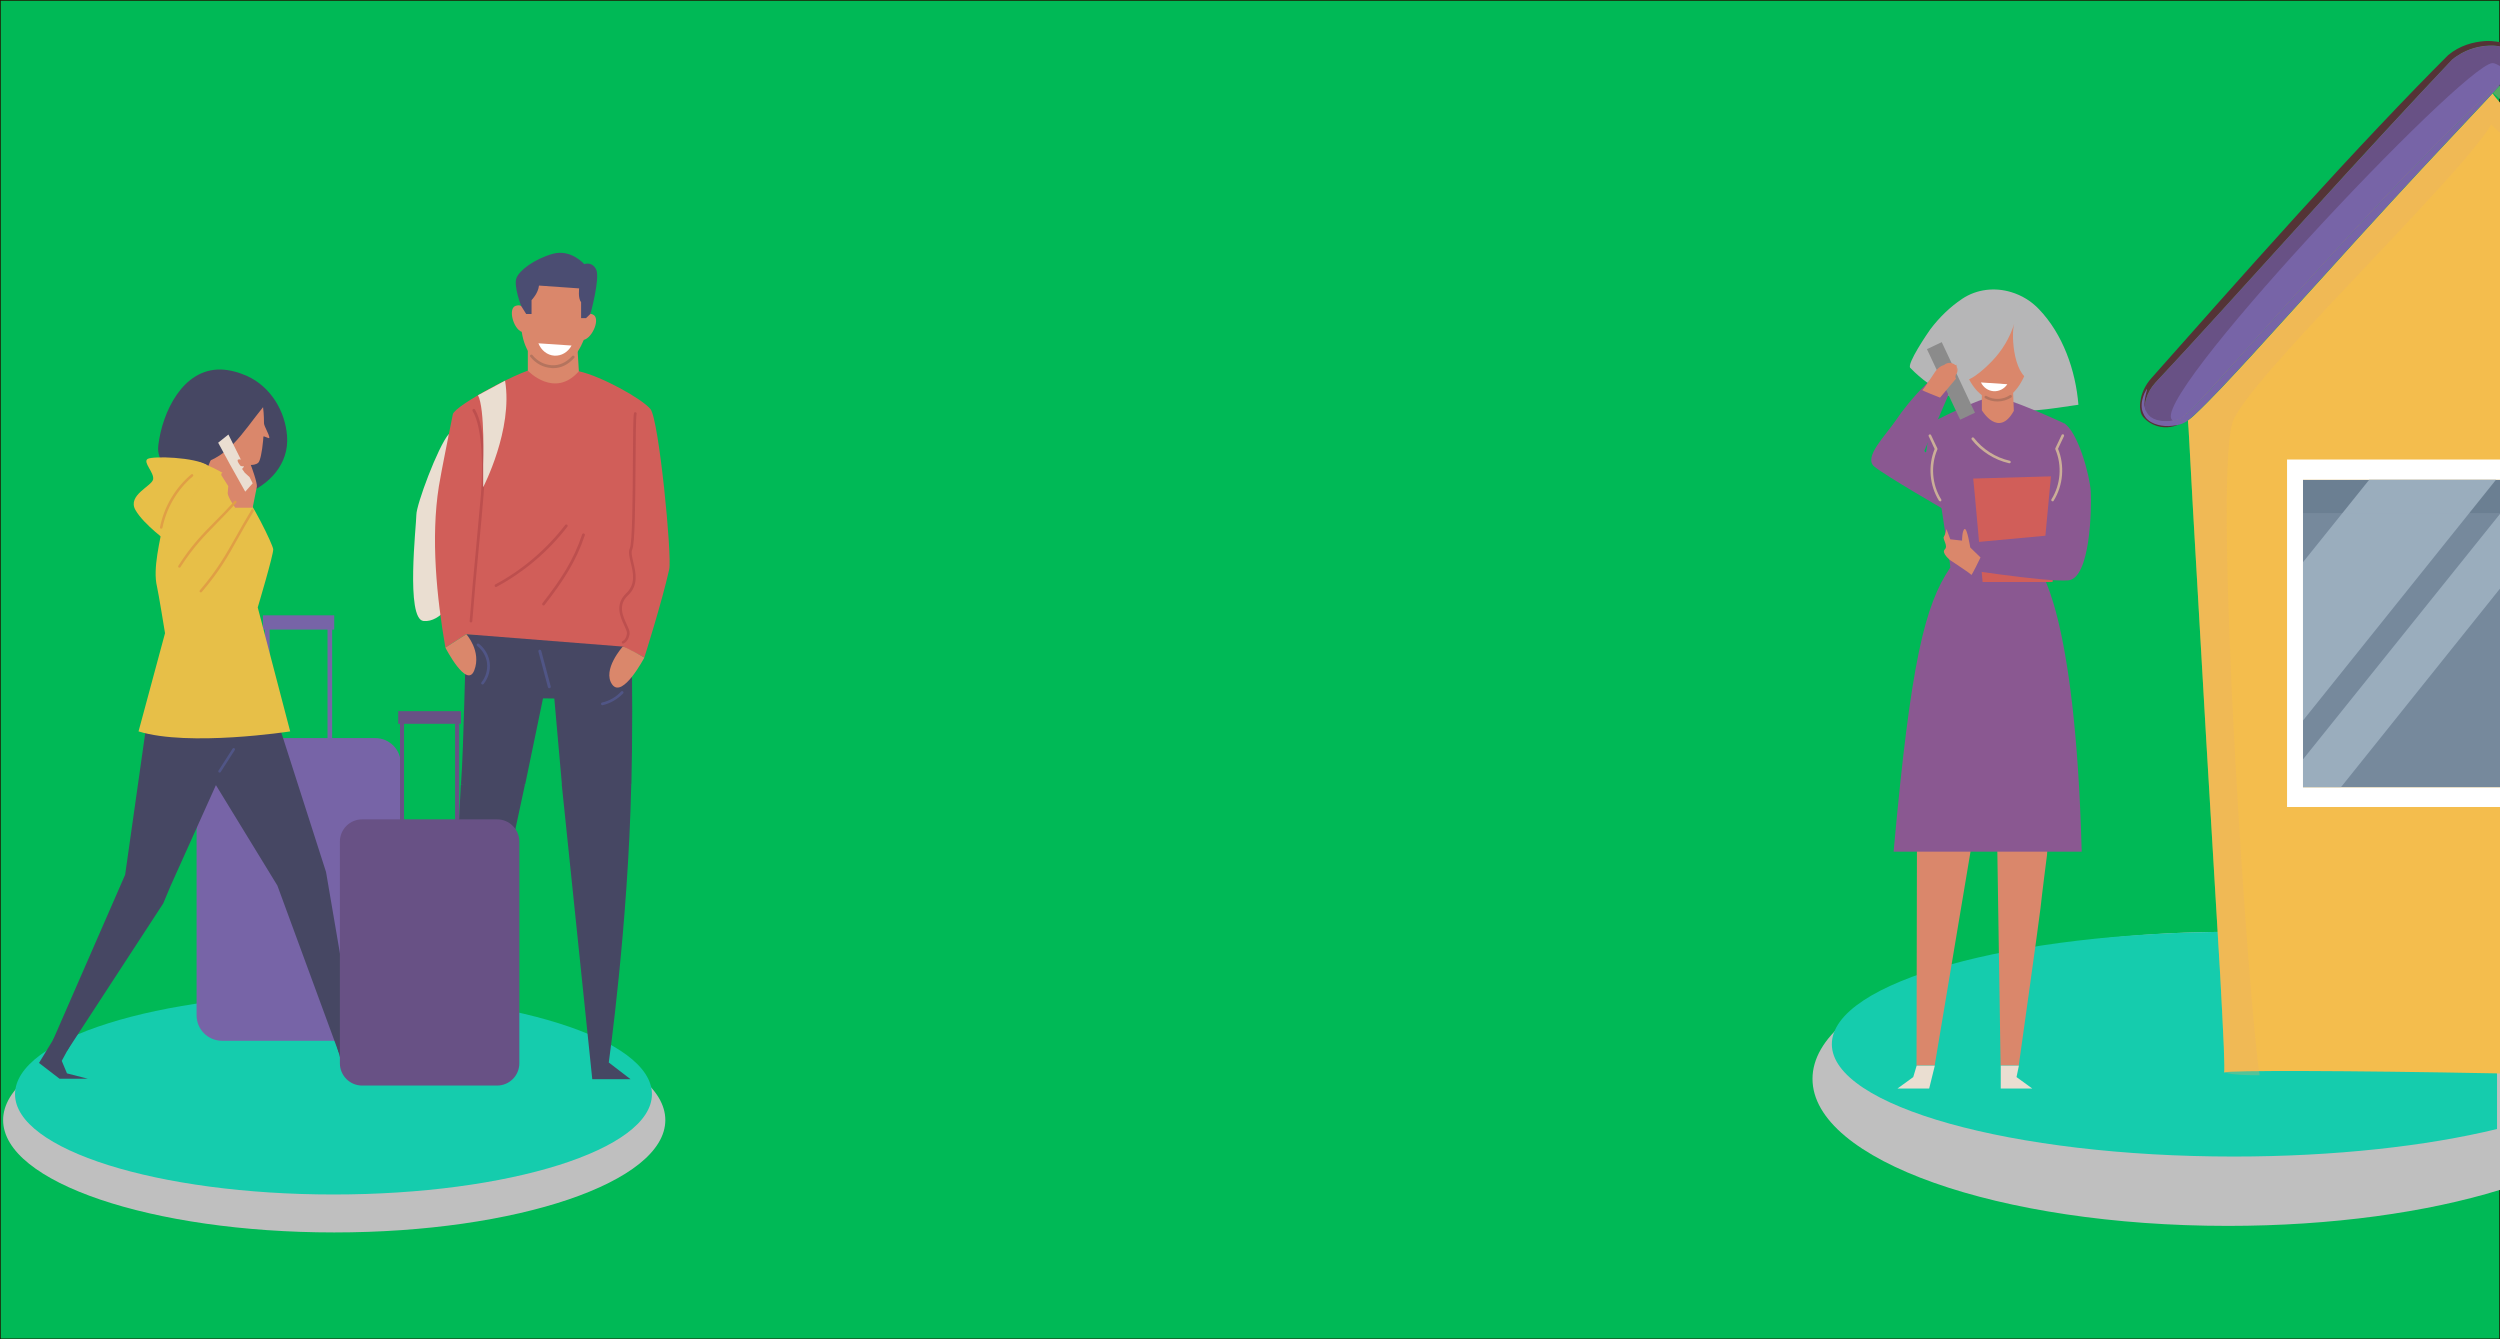 <?xml version="1.0" encoding="UTF-8"?> <!-- Generator: Adobe Illustrator 19.1.0, SVG Export Plug-In . SVG Version: 6.00 Build 0) --> <svg xmlns="http://www.w3.org/2000/svg" xmlns:xlink="http://www.w3.org/1999/xlink" x="0px" y="0px" viewBox="0 0 1680 900" style="enable-background:new 0 0 1680 900;" xml:space="preserve"><rect x="0" y="0" width="1680" height="900" fill="#333333" stroke="none"/> <style type="text/css"> .st0{fill:#00B956;stroke:#201600;stroke-miterlimit:10;} .st1{fill:#BFBFBF;} .st2{fill:#15CCAD;} .st3{fill:#7764A7;} .st4{fill:#464763;} .st5{fill:#DA876B;} .st6{fill:#E7BF48;} .st7{fill:#EADED1;} .st8{fill:#505586;} .st9{fill:#E09F45;} .st10{fill:#D15E59;} .st11{fill:#BD4F4E;} .st12{fill:#B4745E;} .st13{fill:#4B4D72;} .st14{fill:#FFFFFF;} .st15{fill:#685185;} .st16{fill:#DA7B55;} .st17{fill:#52AB62;} .st18{fill:#F4BD4D;} .st19{opacity:0.3;fill:#E7AF68;} .st20{fill:#543336;} .st21{fill:#6B7F92;} .st22{fill:#9AADBD;} .st23{opacity:0.22;} .st24{fill:#B6B6B7;} .st25{fill:#8A5891;} .st26{fill:#CBAE98;} .st27{fill:#8B8B8B;} </style> <g id="Слой_1"> <rect class="st0" width="1680" height="900"></rect> </g> <g id="Слой_2"> <ellipse class="st1" cx="224.6" cy="752.7" rx="222.5" ry="75.5"></ellipse> <ellipse class="st2" cx="224.1" cy="735.3" rx="214" ry="67.4"></ellipse> <path class="st1" d="M1679,650c-48.9-14.9-112.4-23.8-181.9-23.8c-154.2,0-279.1,44.2-279.1,98.8s125,98.8,279.1,98.8 c70,0,133.9-9.1,182.9-24.2v-89h-1V650z"></path> <path class="st2" d="M1677,644.4c-47.3-11.3-108.7-18.2-175.9-18.2c-149.1,0-270.1,33.8-270.1,75.5s120.9,75.5,270.1,75.5 c67.7,0,129.6-7,176.9-18.5v-48.1h-1V644.4z"></path> </g> <g id="Слой_3"> <g> <g> <path class="st3" d="M178,416.8h45.2v212.6H178V416.8z M220.1,419.9h-38.9v206.4h38.9V419.9z"></path> </g> <g> <path class="st3" d="M149.2,699.4h103c9.4,0,17.1-7.6,17.1-17.1V513.1c0-9.4-7.6-17.1-17.1-17.1h-103c-9.4,0-17.1,7.6-17.1,17.1 v169.2C132.1,691.7,139.7,699.4,149.2,699.4z"></path> </g> <g> <rect x="176.7" y="413.5" class="st3" width="47.9" height="9.6"></rect> </g> </g> <g> <g> <path class="st4" d="M163.9,332.4c17.2-6.3,30.5-20.8,29-39.5c-1.3-16.9-11.1-33-26.8-40.2c-5.6-2.5-11.6-4.2-17.7-4.4 c-25.7-0.5-39.3,28.7-42,50.8c-1.4,11.7,7.7,17,16,23.2C134.7,331.6,148.6,338,163.9,332.4z"></path> </g> <g> <g> <path class="st5" d="M154.8,330.5l8.6-18.7c0,0,7.1,2,10.2-0.9c1.2-1.1,2.5-7.1,3.2-14.7c0.1-0.9,0.2-1.8,0.2-2.7 c0.1-1,3.9,1.7,4,0.7c0.1-2-3.6-7.8-3.6-9.8c0-9.5-1.2-18.7-4.7-22.3c-8-8.1-36.4-9.7-40.5,4.1c-4.1,13.7-0.8,29.5,10.5,40.3 l-8,19.4L154.8,330.5z"></path> </g> </g> <g> <path class="st4" d="M181.9,267.8c-14.7,15.5-24.3,37-44.8,43.2c-2.1-7.7-13.2-25.5-13-33.5c0.3-8,3.3-16.3,9.6-21.1 c4.8-3.6,11-5,17-5C163,251.4,175.6,257.2,181.9,267.8z"></path> </g> <g> <path class="st4" d="M233.9,688.4l7.5,22.5c0,0,23,1.4,23.7,3l-33.2,9.1l-8.7-31.7L233.9,688.4z"></path> </g> <g> <polygon class="st4" points="59,724.9 40,724.9 26.2,714.3 43.3,686.3 52.8,692 41.5,712.9 45,721.3 "></polygon> </g> <g> <polygon class="st4" points="186.4,595.1 227.6,707.2 239.4,704.9 219.1,586 219.1,586 185.3,480.6 99.3,480.6 84.1,587.8 84.1,587.8 35.4,699.4 45.2,706 109.7,607.1 114.6,595.4 145.1,527.6 "></polygon> </g> <g> <path class="st6" d="M133.6,310.5c0,0,17.6,5.5,26.5,15.7c8.9,10.2,23.2,39.6,23.5,42.9c0.3,3.3-10.4,39.1-10.4,39.1l21.8,83.3 c0,0-68,10.5-101.9,0l17.8-66c0,0-4.4-27.1-5.4-31.3c-3-12.3,2.2-31.1,4.4-44c2.2-12.9,12.4-27.7,15.9-30.7 C129.3,316.6,133.6,310.5,133.6,310.5z"></path> </g> <g> <g> <path class="st5" d="M124.9,395.2l17.9,5.3c0,0,25.4-56,27-59.4c0,0,2.3-11.7,2.8-14c0.5-2.3-3.8-14.2-4.3-15.2 c-0.5-1.1-8.8,8.7-8.8,8.7s-4.3-2.9-6-3.3c-0.9-0.3-5.9-0.4-4.6,2.3l4.5,7.1l-0.4,4.8c0.2,2.8,5,9.6,5,9.6L124.9,395.2z"></path> </g> <g> <polygon class="st7" points="164.8,330.4 154.6,312.2 146.6,297.5 153.5,292 169.8,324.8 "></polygon> </g> <g> <path class="st6" d="M121.2,399c0,0-5.9-13.8,6.6-21.2c12.6-7.4,14-20,14-20l16-16.6l11.9,0l-27.9,66.6L121.2,399z"></path> </g> <g> <path class="st5" d="M168.2,311.9c-0.8-2.5-8.2-4.1-8.5-2.7c-0.3,1.4,2.1,4,2.1,4l2.4,0.3c0,0-1.7,1.4-1.4,1.8 c0.3,0.4,1.7,2.4,1.7,2.4l3.3,3L168.2,311.9z"></path> </g> </g> <g> <path class="st6" d="M139.4,312.7c-8.2-5.5-36.8-6.4-40.2-4.3c-3.4,2.2,4.5,9.1,3.7,13.7c-0.8,4.6-17.5,10.6-11.9,20.6 c5.7,10,22.4,21.9,22.4,21.9L139.4,312.7z"></path> </g> <g> <path class="st8" d="M147.6,519.2c-0.2,0-0.3,0-0.5-0.1c-0.4-0.3-0.5-0.8-0.3-1.2l9.5-14.8c0.3-0.4,0.8-0.5,1.2-0.3 c0.4,0.3,0.5,0.8,0.3,1.2l-9.5,14.8C148.2,519,147.9,519.2,147.6,519.2z"></path> </g> <g> <path class="st9" d="M170.4,342.5c0.2,0.3,0.2,0.7,0.1,1c-4.1,6.7-7.3,12.4-10.4,17.9c-6.8,12.2-12.7,22.7-24.5,36.4 c-0.3,0.4-0.8,0.4-1.2,0.1c-0.4-0.3-0.4-0.8-0.1-1.2c11.6-13.6,17.2-23.5,24.3-36.1c3.1-5.5,6.3-11.3,10.4-18 c0.2-0.4,0.8-0.5,1.2-0.3C170.3,342.3,170.4,342.4,170.4,342.5z"></path> </g> <g> <path class="st9" d="M108.4,355.3c-0.1,0-0.1,0-0.2,0c-0.5-0.1-0.8-0.5-0.7-1c2.8-13.8,10.2-26.4,21-35.5 c0.4-0.3,0.9-0.3,1.2,0.1c0.3,0.4,0.3,0.9-0.1,1.2c-10.4,8.8-17.7,21.1-20.4,34.5C109.1,355,108.7,355.3,108.4,355.3z"></path> </g> <g> <path class="st9" d="M158.5,336.5c-0.3-0.1-0.6,0-0.9,0.2c-4.7,5.2-8.8,9.4-12.8,13.4c-8.8,8.9-16.4,16.6-25,30.2 c-0.2,0.4-0.1,0.8,0.3,1.1c0.4,0.2,0.9,0.1,1.1-0.2c8.6-13.4,15.8-20.7,24.8-29.9c4-4.1,8.1-8.2,12.8-13.5 c0.3-0.3,0.2-0.8-0.1-1.1C158.6,336.6,158.6,336.6,158.5,336.5z"></path> </g> </g> <g> <g> <g> <g> <g> <path class="st4" d="M352.9,527.2l12-57.9l7.6,0.1l5.1,57.7h46.7c0.7-25.6,0.8-74.2-0.1-98l-110.7-3 c-1.1,19.1-1.7,71.8-3.7,101H352.9z"></path> </g> <g> <g> <g> <path class="st4" d="M309.7,527.2c-4.4,81.7-8.6,185.7-8.6,185.7l-16.5,12.2h25.7l42.5-198l-23.9-3.8L309.7,527.2z"></path> </g> <g> <path class="st4" d="M424.2,527.2l-34.5-19l-12.2,19l20.5,198h25.7L409.1,714C409.1,714,422.1,621.9,424.2,527.2z"></path> </g> </g> </g> <g> <path class="st8" d="M369.1,462.5c-0.4,0-0.8-0.3-0.9-0.7l-6.4-24c-0.1-0.5,0.2-1,0.7-1.2c0.5-0.1,1,0.2,1.2,0.7l6.4,24 c0.1,0.5-0.2,1-0.7,1.2C369.2,462.4,369.1,462.5,369.1,462.5z"></path> </g> <g> <path class="st7" d="M301.6,291.6c-7.5,8.9-21.8,47.6-21.8,54.3s-7.3,70.2,4.8,71.4c12,1.2,20.8-15.5,20.8-15.5L301.6,291.6z"></path> </g> <g> <path class="st10" d="M426.1,297.2l-7.6,137.3l-105.1-8.3l-14.1,9c-5.8-33.6-9.9-73.5-4.4-108.3c1.8-11,7.2-37.4,9.4-48.5 c1.2-6,49.5-31.8,58.3-31.3c8.8,0.5,12.8-0.7,26.5,2.4c15.4,3.5,42.3,18.5,48,25.4c5.7,6.9,14.6,98.9,12.6,107.7 c-4.7,21.4-16.7,59.2-16.7,59.2l-14.5-7.4"></path> </g> <g> <path class="st11" d="M333.3,394.5c-0.3,0-0.7-0.2-0.8-0.5c-0.2-0.5-0.1-1,0.4-1.3c18-9.6,34.2-23.4,46.9-39.9 c0.3-0.4,0.9-0.5,1.3-0.2c0.4,0.3,0.5,0.9,0.2,1.3c-12.8,16.7-29.3,30.6-47.5,40.4C333.6,394.5,333.5,394.5,333.3,394.5z"></path> </g> <g> <path class="st11" d="M365.3,406.9c-0.2,0-0.4-0.1-0.6-0.2c-0.4-0.3-0.5-0.9-0.2-1.3c12.2-15.7,21-28.9,26.7-46.3 c0.2-0.5,0.7-0.8,1.2-0.6c0.5,0.2,0.8,0.7,0.6,1.2c-5.9,17.6-14.7,31-27.1,46.9C365.8,406.7,365.5,406.9,365.3,406.9z"></path> </g> <g> <path class="st11" d="M316.5,418.3C316.5,418.3,316.4,418.3,316.5,418.3c-0.6,0-1-0.5-0.9-1c1.3-16.9,2.8-33.1,4.3-48.8 c1.1-11.7,2.2-23.9,3.3-36.4c1.3-15.2,1.5-44-5.6-55.9c-0.3-0.5-0.1-1,0.3-1.3c0.5-0.3,1-0.1,1.3,0.3 c7.3,12.4,7.1,41.7,5.8,57.1c-1,12.6-2.2,24.7-3.3,36.4c-1.5,15.6-3,31.8-4.3,48.7C317.4,417.9,317,418.3,316.5,418.3z"></path> </g> <g> <path class="st5" d="M354.7,227v22.1c0,0,17.9,19,34.3,0.4l-1.4-22.6H354.7z"></path> </g> <g> <path class="st5" d="M398.5,211.4c-0.7-0.3-1.3-0.5-1.8-0.5c2.5-16.1,1.4-36.2-25-35.4c-15.8,0.5-20.5,14.9-21.5,30.1 c-0.9-0.5-2-0.6-3.6-0.1c-5.4,1.6-1.7,15.4,4,17.5c2.1,13.8,9.4,22.7,19.9,23.5c9.7,0.7,17.2-6.8,21.8-18.1 C398.2,227,403.7,213.8,398.5,211.4z"></path> </g> <g> <path class="st12" d="M371.7,247.4c-0.4,0-0.9,0-1.3-0.1c-5.5-0.4-10.3-3-14-7.5c-0.3-0.4-0.3-1,0.1-1.3 c0.4-0.3,1-0.3,1.3,0.1c3.3,4.1,7.7,6.4,12.7,6.8c5.2,0.4,9.9-1.7,14-6.1c0.4-0.4,1-0.4,1.3-0.1c0.4,0.4,0.4,1,0.1,1.3 C381.8,245.1,377,247.4,371.7,247.4z"></path> </g> <g> <path class="st5" d="M299.3,435.2c0,0,14.4,28.1,19.4,15.3c5-12.8-5.3-24.3-5.3-24.3l0,0L299.3,435.2z"></path> </g> <g> <path class="st13" d="M350.2,205.6l3.4,5.4h3.6v-9.3c0,0,4.5-4.6,5-9.8l27,1.9c0,0-0.9,6.6,1.3,9.3v10.7h3.3l3-2.9 c0,0,6.5-23.7,3.9-29.6c-2.7-5.9-8.1-3.8-8.1-3.8s-8.9-10.4-21.3-6.9c-12.4,3.6-22.4,11.1-24.3,16.4S350.2,205.6,350.2,205.6z "></path> </g> </g> </g> <g> <path class="st5" d="M418.5,434.5c0,0-14.1,15.7-7.1,25.5c7,9.7,21.6-18.1,21.6-18.1S420.5,434.6,418.5,434.5z"></path> </g> <g> <path class="st11" d="M418.8,432.6c-0.4,0-0.8-0.3-0.9-0.7c-0.2-0.5,0.1-1,0.6-1.2c0.1,0,2.2-0.8,2.8-4.9 c0.2-1.2-0.8-3.3-1.8-5.5c-2.6-5.6-6.6-14.1,1.4-21.7c6.4-6.1,4.6-13.7,3-20.4c-1-4-1.8-7.4-0.6-9.9c1.6-3.4,1.9-35,2-58.1 c0.1-18.7,0.2-30.2,0.7-32.5c0.1-0.5,0.6-0.8,1.1-0.7c0.5,0.1,0.8,0.6,0.7,1.1c-0.5,2.2-0.6,16.7-0.7,32.1 c-0.2,31.2-0.5,55.4-2.2,58.9c-0.9,1.9-0.2,5,0.7,8.7c1.6,6.9,3.7,15.4-3.5,22.2c-7,6.6-3.6,13.7-1,19.5c1.3,2.7,2.2,4.8,2,6.5 c-0.8,5.3-4,6.4-4.1,6.4C418.9,432.6,418.8,432.6,418.8,432.6z"></path> </g> <g> <path class="st8" d="M324.3,460c-0.2,0-0.4-0.1-0.6-0.2c-0.4-0.3-0.5-0.9-0.1-1.3c2.8-3.5,4.2-8.3,3.7-12.8 c-0.5-4.5-3-8.8-6.6-11.6c-0.4-0.3-0.5-0.9-0.2-1.3c0.3-0.4,0.9-0.5,1.3-0.2c4,3.1,6.7,7.8,7.3,12.8c0.6,5.1-0.9,10.2-4.1,14.2 C324.8,459.9,324.5,460,324.3,460z"></path> </g> <g> <path class="st8" d="M404.8,473.9c-0.4,0-0.8-0.3-0.9-0.7c-0.1-0.5,0.2-1,0.7-1.1c4.9-1.1,9.4-3.7,12.8-7.4c0.4-0.4,1-0.4,1.3,0 c0.4,0.4,0.4,1,0,1.3c-3.7,3.9-8.6,6.7-13.8,7.9C405,473.9,404.9,473.9,404.8,473.9z"></path> </g> <g> <path class="st7" d="M321.2,265.6c4.8,8.9,3.5,46.6,3.5,46.6v15.2c0,0,20.2-38.8,14.7-71.6L321.2,265.6z"></path> </g> </g> <path class="st14" d="M372.5,239c4.8,0.3,9.2-2.4,11.6-6.8l-22.3-1.5C363.7,235.4,367.7,238.7,372.5,239z"></path> </g> <g> <g> <path class="st15" d="M268.8,480.7h39.8v187.2h-39.8V480.7z M305.8,483.5h-34.3v181.6h34.3V483.5z"></path> </g> <g> <path class="st15" d="M243.4,729.5H334c8.3,0,15-6.7,15-15V565.6c0-8.3-6.7-15-15-15h-90.6c-8.3,0-15,6.7-15,15v148.9 C228.4,722.8,235.1,729.5,243.4,729.5z"></path> </g> <g> <rect x="267.6" y="477.9" class="st15" width="42.2" height="8.5"></rect> </g> </g> </g> <g id="Слой_4"> <g> <path class="st16" d="M1679.3,31.1c-0.8-0.1-1.6-0.2-2.4-0.3c-0.7-0.1-1.5-0.1-2.2-0.1c-1.5,0-3,0-4.6,0.2 c-5.3,0.6-11.3,2.2-16.8,5.4c-0.8,0.4-1.5,0.9-2.2,1.4c-0.4,0.2-0.8,0.5-1.1,0.7c-0.2,0.1-0.3,0.2-0.4,0.3c-0.5,0.4-1,0.8-1.4,1.1 c-0.1,0.1-0.2,0.2-0.3,0.2c-25.8,27.3-61.3,65.7-100,108.3c-38.7,42.6-73.7,81.4-99.5,108.9c-3,3.3-5.1,7.1-6.2,10.8 c-0.5,1.9-0.8,3.8-0.8,5.6c0,0.2,0,0.5,0,0.7c0,0.3,0.1,0.5,0.1,0.8c0.7,1.9,1.8,3.9,3.8,5.4c1.9,1.5,4.7,2.3,7.6,2.6 c3,0.3,6.3,0.1,9.6-0.8c1.6-0.4,3.4-1,4.4-1.9c0.8-0.6,1.5-1.2,2.3-1.9c0.1-0.5,0.1-0.8,0.2-0.8c0.1,0,0.1,0.1,0.1,0.4 c0.5-0.4,1.1-0.9,1.6-1.4c11.4-11.2,24-25.8,38.3-41.6c14.2-15.9,29.9-33.4,46.4-51.7c33-36.5,63.8-69,86.7-91.8 c11.4-11.4,20.9-20.4,27.6-26.6c5.9-5.4,9.5-8.5,10.5-9V31.4C1680.2,31.3,1679.7,31.2,1679.3,31.1z"></path> <path class="st17" d="M1675.3,62.5c0.9,0.7,2.8,2.3,5.4,4.8v-11C1680.1,57.3,1678.2,59.4,1675.3,62.5z"></path> <path class="st18" d="M1675,62.8c-0.9,1-2,2.2-3.2,3.5c-6.2,6.6-15.1,16.1-26.2,27.9c-22.2,23.5-52.4,56.3-85.4,92.9 c-16.6,18.2-32.3,35.6-46.7,51.4c-14.5,15.7-27.5,29.9-39.4,41c-1.2,1-2.4,2.1-3.8,3.1c0.3,2.9,0.5,7.1,0.8,12.4 c0.6,11.2,1.5,27.4,2.6,47.5c2.3,40.1,5.5,95.4,9,156.6c3.6,61.1,6.9,116.5,9.3,156.7c1.1,20,1.9,36.3,2.4,47.5 c0.4,10.5,0.5,16.7,0.2,17.4c2.6-1.5,83.4-1.3,182.6,0.6c1.2,0,2.4,0,3.6,0.1V69.9C1677.7,66.4,1675.7,64,1675,62.8z"></path> <path class="st19" d="M1675,62.8c-0.9,1-2,2.2-3.2,3.5c-6.2,6.6-15.1,16.1-26.2,27.9c-22.2,23.5-52.4,56.3-85.4,92.9 c-16.6,18.2-32.3,35.6-46.7,51.4c-14.5,15.7-27.5,29.9-39.4,41c-1.2,1-2.4,2.1-3.8,3.1c0.3,2.9,0.5,7.1,0.8,12.4 c0.6,11.2,1.5,27.4,2.6,47.5c2.3,40.1,5.5,95.4,9,156.6c3.6,61.1,6.9,116.5,9.3,156.7c1.1,20,1.9,36.3,2.4,47.5 c0.4,10.5,0.5,16.7,0.2,17.4c1.1-0.6,0,1.9,23.9,1.9c-7.2-43.3-31.3-393.1-18.4-438.3c7.7-27.1,152.8-164.5,174-200.6 c1.9,1.7,4.1,3.8,6.6,6.2V69.9C1677.7,66.4,1675.7,64,1675,62.8z"></path> <path class="st3" d="M1679.3,31.1c-0.8-0.1-1.6-0.2-2.4-0.3c-0.7-0.1-1.5-0.1-2.2-0.1c-1.5,0-3,0-4.6,0.2 c-5.3,0.6-11.3,2.2-16.8,5.4c-0.8,0.4-1.5,0.9-2.2,1.4c-0.4,0.2-0.8,0.5-1.1,0.7c-0.2,0.1-0.3,0.2-0.4,0.3c-0.5,0.4-1,0.8-1.4,1.1 c-0.1,0.1-0.2,0.2-0.3,0.2c-25.8,27.3-61.3,65.7-100,108.3c-38.7,42.6-73.7,81.4-99.5,108.9c-3,3.3-5.1,7.1-6.2,10.8 c-0.5,1.9-0.8,3.8-0.8,5.6c0,0.2,0,0.5,0,0.7c0,0.3,0.1,0.5,0.1,0.8c0.7,1.9,1.8,3.9,3.8,5.4c1.9,1.5,4.7,2.3,7.6,2.6 c3,0.3,6.3,0.1,9.6-0.8c1.6-0.4,3.4-1,4.4-1.9c0.8-0.6,1.5-1.2,2.3-1.9c0.1-0.5,0.1-0.8,0.2-0.8c0.1,0,0.1,0.1,0.1,0.4 c0.5-0.4,1.1-0.9,1.6-1.4c11.4-11.2,24-25.8,38.3-41.6c14.2-15.9,29.9-33.4,46.4-51.7c33-36.5,63.8-69,86.7-91.8 c11.4-11.4,20.9-20.4,27.6-26.6c5.9-5.4,9.5-8.5,10.5-9V31.4C1680.2,31.3,1679.7,31.2,1679.3,31.1z"></path> <path class="st15" d="M1679.3,31.1c-0.8-0.1-1.6-0.2-2.4-0.3c-0.7-0.1-1.5-0.1-2.2-0.1c-1.5,0-3,0-4.6,0.2 c-5.3,0.6-11.3,2.2-16.8,5.4c-0.8,0.4-1.5,0.9-2.2,1.4c-0.4,0.2-0.8,0.5-1.1,0.7c-0.2,0.1-0.3,0.2-0.4,0.3c-0.5,0.4-1,0.8-1.4,1.1 c-0.1,0.1-0.2,0.2-0.3,0.2c-25.8,27.3-61.3,65.7-100,108.3c-38.7,42.6-73.7,81.4-99.5,108.9c-3,3.3-5.1,7.1-6.2,10.8 c-0.5,1.9-0.8,3.8-0.8,5.6c0,0.2,0,0.5,0,0.7c0,0.3,0.1,0.5,0.1,0.8c0.7,1.9,1.8,3.9,3.8,5.4c1.9,1.5,4.7,2.3,7.6,2.6 c2.4,0.2,4.9,0,7.5-0.5c-22.5-8.8,193.4-237.8,214.4-240.2c1.2-0.1,3.1,0.7,5.8,2.4V31.4C1680.2,31.3,1679.7,31.2,1679.3,31.1z"></path> <path class="st20" d="M1674.2,27.6c-1.4-0.1-2.9-0.1-4.4,0c-7.7,0.6-16.6,2.8-24.6,9.4c-27,26.9-62.7,64.7-101.5,107.4 c-38.7,42.7-73.2,81.8-98.3,110.1c-3.3,3.8-5.5,8.1-6.6,12.6c-0.5,2.2-0.8,4.4-0.7,6.6c0.1,1.1,0.2,2.1,0.5,3.3 c0.3,1.2,0.9,2.2,1.5,3.1c5.6,6.5,13.2,7.7,18.6,6.8c1.5-0.2,2.8-0.6,4-1.1c3-1.1,5.1-2.8,6.5-4.3c0.2-0.2,0.4-0.4,0.5-0.5 c0.2-0.1,0.3-0.3,0.4-0.5c1.5-1.8,2.1-3,2-3.1c-0.2-0.1-0.8,0.6-2.2,1.8l-0.7,0.6c-0.1,0-0.3,0.2-0.4,0.3c-2,1.7-5.5,4.2-10.5,4.6 c-4.8,0.6-11.7-1.2-15.7-6.5c-0.4-0.7-0.7-1.4-0.9-2c-0.1-0.6-0.2-1.3-0.3-2c0-0.2,0-0.5,0-0.7c0-1.8,0.2-3.7,0.8-5.6 c1.1-3.8,3.2-7.5,6.2-10.8c25.8-27.5,60.8-66.3,99.5-108.9c38.6-42.6,74.2-81.1,100-108.3c0.1,0,0.2-0.1,0.3-0.2 c0.4-0.3,0.9-0.7,1.4-1.1c0.1-0.1,0.3-0.2,0.4-0.3c0.4-0.3,0.7-0.5,1.1-0.7c0.6-0.4,1.4-0.9,2.2-1.4c5.5-3.2,11.5-4.9,16.8-5.4 c1.6-0.2,3.1-0.2,4.6-0.2c0.8,0,1.5,0,2.2,0.1c1.3,0.1,2.6,0.3,3.9,0.5v-2.7C1678.7,28.1,1676.5,27.7,1674.2,27.6z"></path> <path class="st3" d="M1670.2,64.8c-6.7,6.2-16.1,15.2-27.6,26.6c-22.9,22.8-53.7,55.3-86.7,91.8c-16.5,18.3-32.1,35.8-46.4,51.7 c-14.2,15.9-26.9,30.4-38.3,41.6c-0.5,0.5-1.1,1-1.6,1.4c-0.1,0.1-0.3,0.3-0.4,0.4c-0.8,0.7-1.5,1.3-2.3,1.9 c-1.1,0.9-2.8,1.5-4.4,1.9c-3.3,0.9-6.6,1.1-9.6,0.8c-2.9-0.3-5.7-1.2-7.6-2.6c-1.9-1.5-3.1-3.5-3.8-5.4c0-0.3-0.1-0.5-0.1-0.8 c-0.8-3.8,0.2-6.9,0.6-9.1c0.6-2.2,0.9-3.5,0.7-3.5c-0.2,0-0.8,1.1-1.8,3.2c-0.8,2.2-2.3,5.7-1.5,10.6c0.6,2.4,1.8,5.1,4.2,7 c2.3,2,5.5,3.1,8.9,3.7c3.1,0.5,6.5,0.4,10-0.3c0.3,0,0.5-0.1,0.8-0.1c1.8-0.4,3.7-0.9,5.7-2.2c0.1,0,0.1,0,0.2-0.1 c0.4-0.2,0.7-0.5,1-0.8c1.3-0.9,2.5-2,3.8-3.1c12-11.1,24.9-25.3,39.4-41c14.3-15.8,30.1-33.2,46.7-51.4 c33-36.5,63.2-69.3,85.4-92.9c11.1-11.8,20-21.3,26.2-27.9c1.2-1.3,2.3-2.4,3.2-3.5c0.2-0.1,0.3-0.2,0.4-0.3 c2.9-3.1,4.7-5.2,5.4-6.2v-0.5C1679.8,56.3,1676.1,59.4,1670.2,64.8z"></path> <path class="st20" d="M1680.7,55.8v0.5c0.2-0.3,0.3-0.5,0.2-0.6C1681,55.7,1680.9,55.7,1680.7,55.8z"></path> <g> <g> <g> <rect x="1547.6" y="322.4" class="st21" width="133.4" height="206.7"></rect> <polygon class="st14" points="1547.6,529.1 1547.6,322.4 1681,322.4 1681,308.8 1547.6,308.8 1536.9,308.8 1536.9,322.2 1536.9,528.9 1536.9,542.3 1547.6,542.3 1681,542.3 1681,529.1 "></polygon> </g> <g> <polygon class="st22" points="1677.3,322.4 1547.6,484.2 1547.6,377.8 1592.1,322.4 "></polygon> </g> <g> <polygon class="st22" points="1547.6,510.3 1547.6,528.9 1573.2,528.9 1681,394.3 1681,344.1 "></polygon> </g> </g> </g> <g class="st23"> <rect x="1547.6" y="344.8" class="st22" width="133.4" height="184.2"></rect> </g> </g> <g> <g> <g> <path class="st5" d="M1382.8,460.9l-41.5,7l-52.9-9l-0.5,257.1h12.2l40.6-242.3l3.7,242.3h12.2c0,0,13.6-96.8,14.6-105.6 c0.9-8.8,4.4-36,4.4-36L1382.8,460.9z"></path> </g> <g> <path class="st24" d="M1351.5,196.3c-10.9-3.3-23-2.1-32.9,4.5c-8.2,5.5-15.5,12.6-21.5,20.6c-1.8,2.5-15.9,23.2-13.4,25.8 c14.8,15.4,34.9,24.7,55.5,27.8c19,3.3,38.7-0.3,57.5-3c-1.9-23.3-10.5-47.5-26.5-64.2C1365,202.3,1358.5,198.4,1351.5,196.3z"></path> </g> <g> <path class="st25" d="M1304.1,337.6l6.6,43.6c-17.4,25.5-26.7,63.9-38.2,191.1h126.4c-4.3-164.1-29.3-190.8-29.3-190.8 l10.1-44.3c9.1-8.6,9.6-22.2,9.6-28.2c0-6-2.6-24.7-2.6-24.7s-37.7-17.6-46.8-17.6c-9.1,0-42.5,17.6-42.5,17.6l-3.8,24.2 C1290.5,326,1304.1,337.6,1304.1,337.6z"></path> </g> <g> <path class="st10" d="M1326,321.6c0.4,2.4,6.3,69.5,6.3,69.5h47l8.8-71.3L1326,321.6z"></path> </g> <g> <path class="st25" d="M1386.7,284.2c9.5,5.2,17.7,35.3,18.3,46.2c0.6,10.9-0.2,58.2-15.1,59.6c-14.9,1.4-79.1-8.8-79.1-8.8 l1.4-15.4l62.3-5.8l4.9-52.2L1386.7,284.2z"></path> </g> <g> <path class="st25" d="M1318.6,243.9c-13.5-1.4-37.2,27.4-44.2,38c-7.1,10.6-22.4,25.3-14.9,31.6c7.6,6.3,47.6,29.3,47.6,29.3 l19-10l-33-29.7L1318.6,243.9z"></path> </g> <g> <path class="st26" d="M1350.3,311.3c-0.1,0-0.1,0-0.2,0c-9.8-2.2-18.9-8-25.1-15.9c-0.3-0.4-0.2-1,0.2-1.3 c0.4-0.3,1-0.2,1.3,0.2c5.9,7.6,14.6,13.2,24,15.3c0.5,0.1,0.8,0.6,0.7,1.1C1351.1,311,1350.8,311.3,1350.3,311.3z"></path> </g> <g> <path class="st26" d="M1379.4,336.9c-0.2,0-0.3,0-0.5-0.1c-0.4-0.3-0.6-0.8-0.3-1.3c6.2-9.9,7.2-22.7,2.6-33.5 c-0.1-0.2-0.1-0.5,0-0.8c0.7-1.4,1.4-2.9,2.1-4.4c0.7-1.5,1.4-3.1,2.1-4.5c0.2-0.4,0.8-0.6,1.2-0.4c0.4,0.2,0.6,0.8,0.4,1.2 c-0.7,1.4-1.4,2.9-2.1,4.4c-0.6,1.4-1.3,2.8-1.9,4.1c4.6,11.2,3.5,24.5-2.9,34.8C1380,336.8,1379.7,336.9,1379.4,336.9z"></path> </g> <g> <path class="st26" d="M1303.8,336.9c-0.3,0-0.6-0.2-0.8-0.4c-6.4-10.3-7.5-23.6-2.9-34.8c-0.7-1.3-1.3-2.7-1.9-4.1 c-0.7-1.5-1.4-3-2.1-4.4c-0.2-0.4-0.1-1,0.4-1.2c0.4-0.2,1-0.1,1.2,0.4c0.7,1.4,1.4,3,2.1,4.5c0.7,1.5,1.4,3,2.1,4.4 c0.1,0.2,0.1,0.5,0,0.8c-4.6,10.7-3.6,23.6,2.6,33.5c0.3,0.4,0.1,1-0.3,1.3C1304.1,336.9,1304,336.9,1303.8,336.9z"></path> </g> <g> <path class="st5" d="M1331.8,253.5v22.2c0,0,11.2,19,21.5,0.4l-0.9-22.6H1331.8z"></path> </g> <g> <path class="st5" d="M1336.3,201c-19.1,2.5-22.2,24.6-17.6,42c3.4,13,11.2,26.2,23.5,25.9s19.7-17.1,21.8-27.4 C1367.6,225,1367,197,1336.3,201z"></path> </g> <g> <g> <path class="st5" d="M1321,238.2c0,0-0.7-7.3-6.6-4.9c-5.9,2.4,1.3,18.9,7.9,17C1328.8,248.4,1321,238.2,1321,238.2z"></path> </g> <g> <path class="st5" d="M1360.3,237.8c0,0,0.2-7.3,6.3-5.3c6.1,2,0.1,19-6.6,17.6C1353.2,248.6,1360.3,237.8,1360.3,237.8z"></path> </g> </g> <g> <path class="st24" d="M1362.3,206.4c-1.5-0.7-3.1-0.9-4.8-1c-0.4-1.2-1.1-2.2-2.3-2.8c-6.7-3.6-22.5-3.1-29.4,0 c-6.9,3.1-15,15.8-16.8,23.2c-1.9,7.8,0,16,1.9,23.9c0.6,2.3,1.3,4.8,3.3,5.9c7.4,4.1,19.8-8.2,24.3-12.8 c6.9-7.1,12.2-15.9,15.1-25.4c-2.5,8.1-0.1,38.7,13.3,38.2c1.4-0.1,2.2-1.5,2.8-2.8c2.2-4.7,4.4-9.6,4.5-14.8 S1367,208.5,1362.3,206.4z"></path> </g> <g> <path class="st12" d="M1342.3,269.8c-2.9,0-5.8-0.7-8.3-2.2c-0.4-0.3-0.6-0.8-0.3-1.2c0.3-0.4,0.8-0.6,1.2-0.3 c4.7,2.8,11.1,2.6,15.6-0.5c0.4-0.3,1-0.2,1.3,0.2c0.3,0.4,0.2,1-0.2,1.3C1348.9,268.8,1345.6,269.8,1342.3,269.8z"></path> </g> <g> <polygon class="st7" points="1300.2,716.1 1296.4,731.5 1275.1,731.5 1285.7,723.8 1288,716.1 "></polygon> </g> <g> <polygon class="st7" points="1344.5,716.1 1344.5,731.5 1365.7,731.5 1355.1,723.8 1356.7,716.1 "></polygon> </g> <g> <path class="st5" d="M1330.9,374.6c0,0-5.9,12.4-6.2,11.7c-0.2-0.7-14.1-9.8-14.1-9.8s-6.2-4.9-3.7-7.3c2.5-2.4-1.7-6.9-0.6-8.5 c1.1-1.7,1.7-5.2,1.7-5.2l2.6,6.9l7.9,0.9c0,0,0-6.9,1.7-7.8c1.7-0.9,3.8,12.4,3.8,12.4L1330.9,374.6z"></path> </g> <rect x="1305.3" y="230.2" transform="matrix(0.905 -0.426 0.426 0.905 15.537 582.337)" class="st27" width="11" height="52.4"></rect> <g> <path class="st5" d="M1314.4,253.9l-0.4,0l0.8-8.8c-2,0.5-5.1,2.5-7.1,0.8c-2.5-2.1-7,3.5-7,3.5s-8.2,12.5-8.9,12.7 c-0.7,0.2,11.2,4.8,11.9,5.1l10.6-12.6L1314.4,253.9z"></path> <path class="st5" d="M1309.8,253.5c1.8,0.2,3.4-0.5,4.5-1.6l0.5-5.6c-0.8-1.3-2.3-2.2-4.1-2.4c-2.9-0.3-5.5,1.7-5.7,4.3 C1304.7,250.8,1306.9,253.2,1309.8,253.5z"></path> <path class="st5" d="M1314.7,246.3l-0.5,5.6c0.7-0.7,1.1-1.7,1.2-2.7C1315.6,248.1,1315.3,247.1,1314.7,246.3z"></path> </g> </g> <path class="st14" d="M1339.7,262.9c3.8,0.2,7.3-1.7,9.2-4.7l-17.7-1.2C1332.8,260.3,1335.9,262.6,1339.7,262.9z"></path> </g> </g> </svg> 